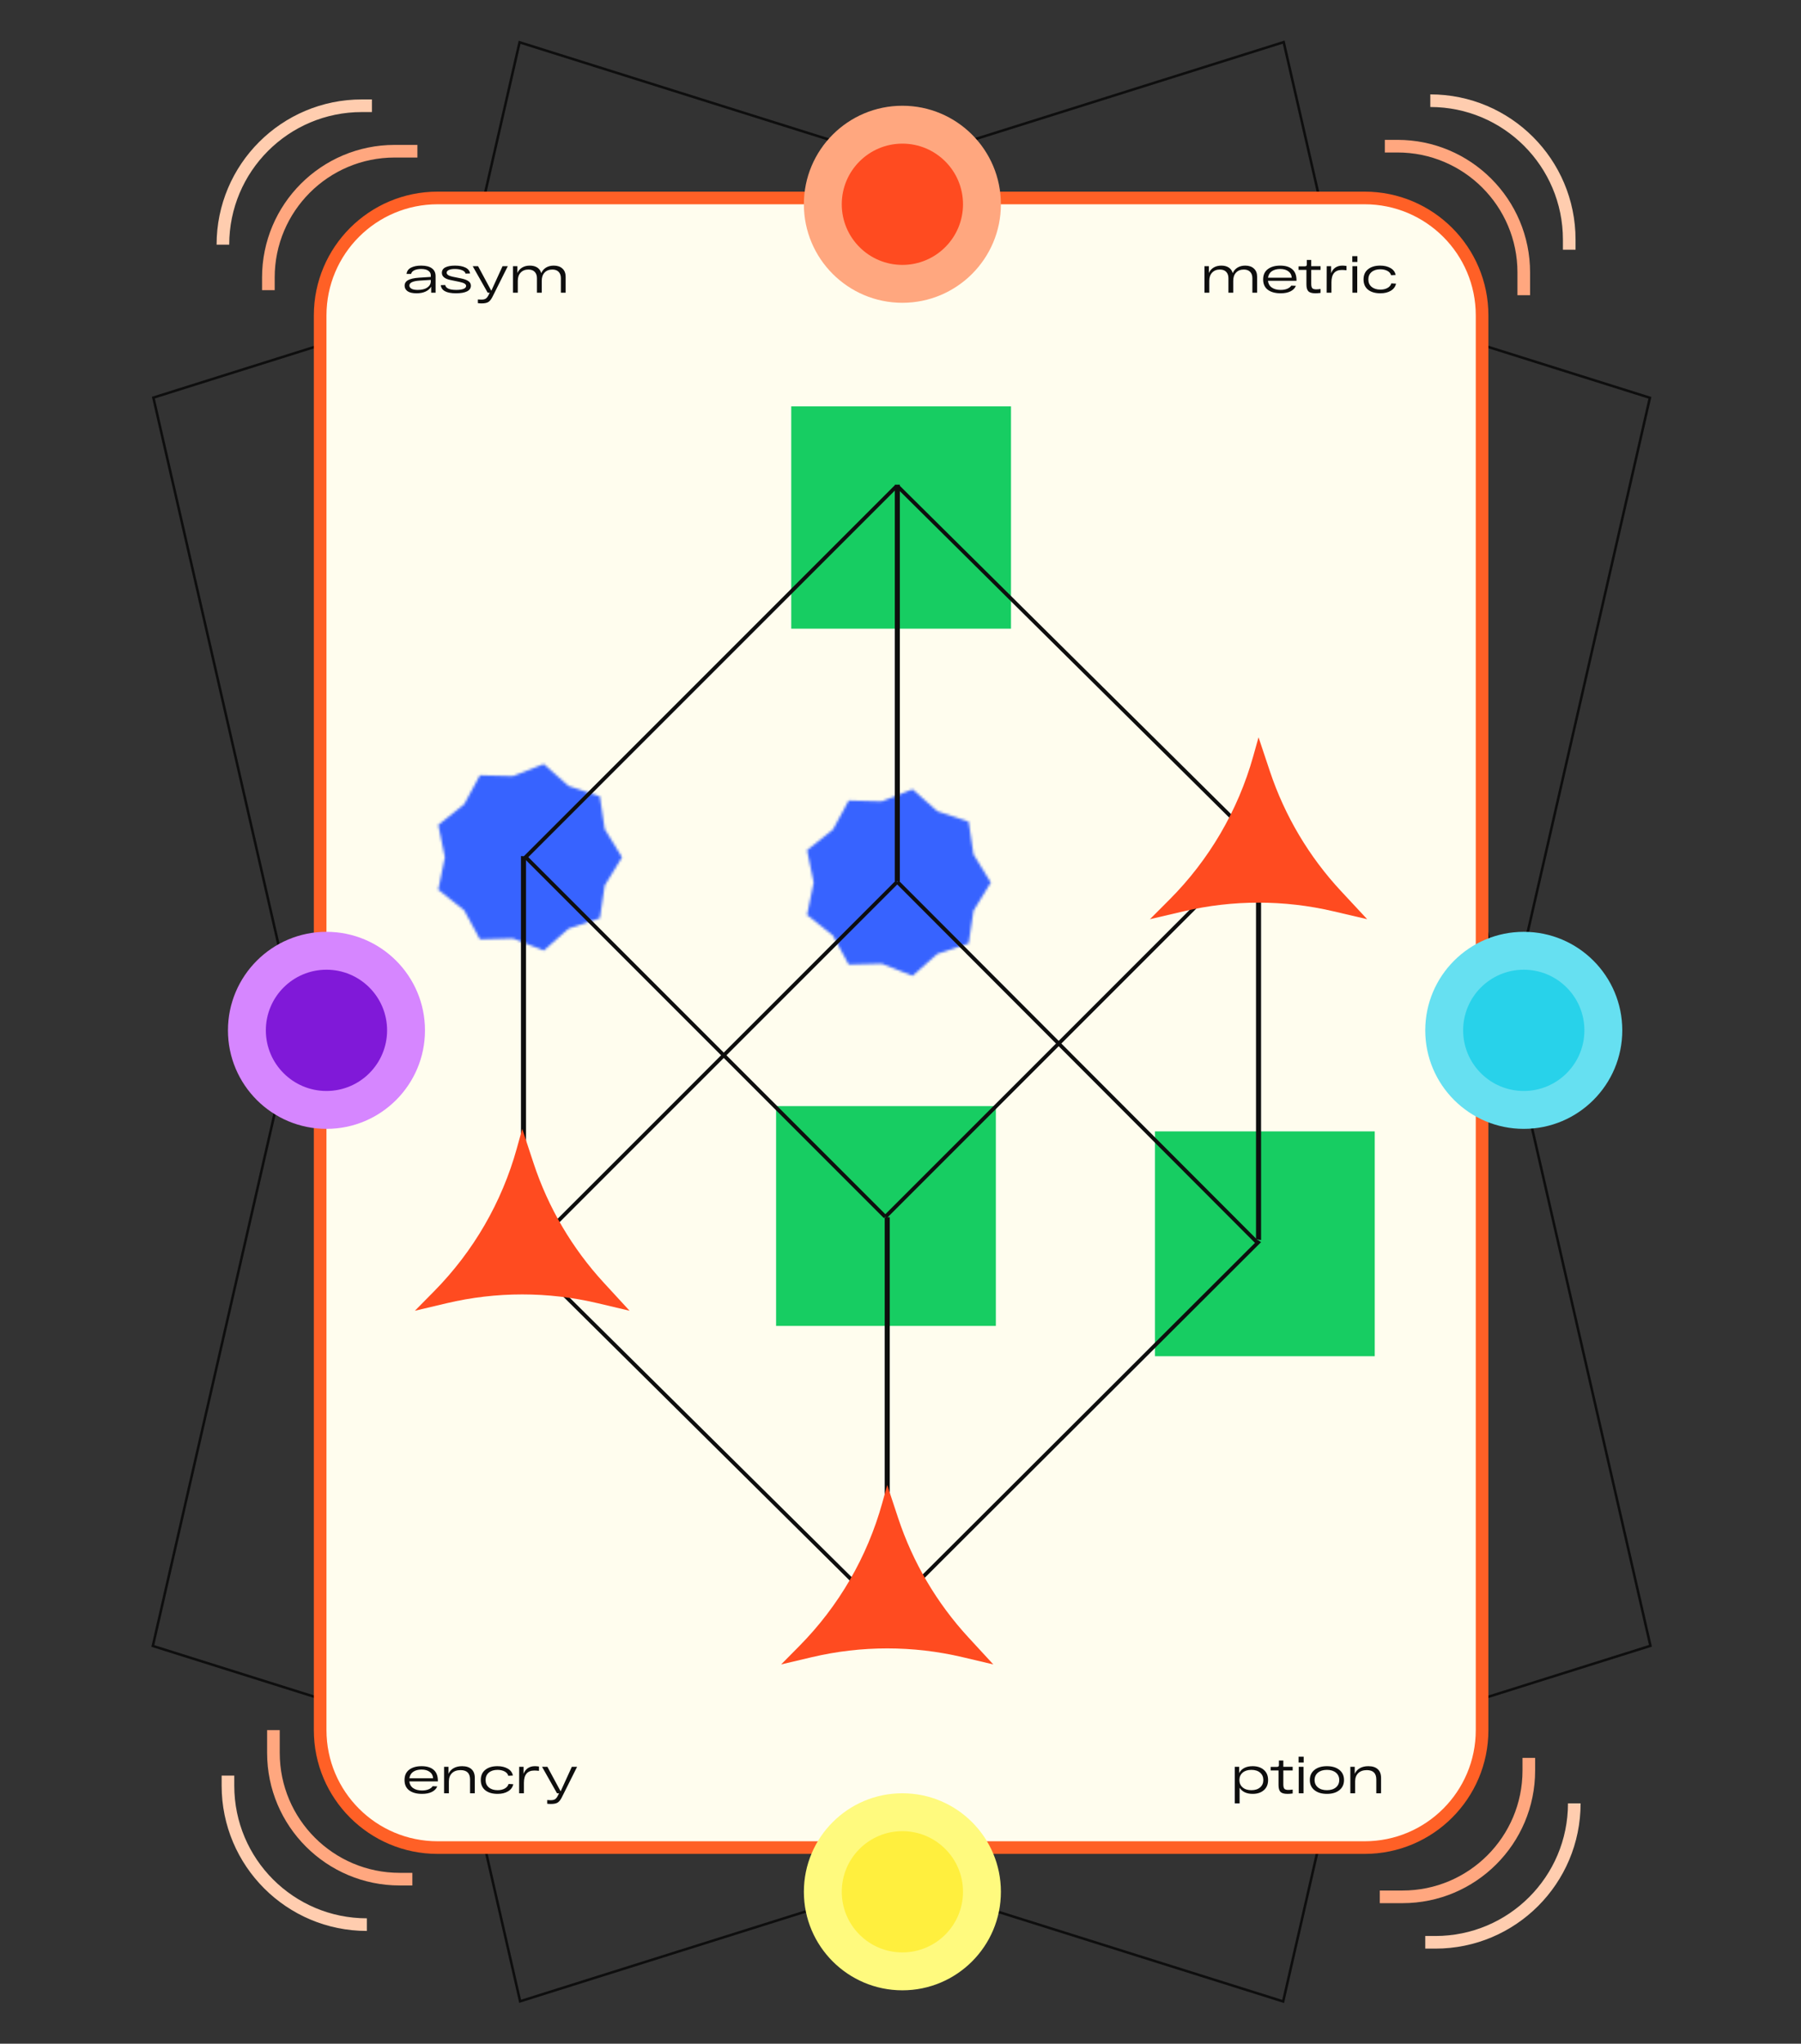 <?xml version="1.0" encoding="UTF-8"?> <svg xmlns="http://www.w3.org/2000/svg" width="713" height="809" viewBox="0 0 713 809" fill="none"><rect x="0" y="0" width="713" height="809" fill="#333333" stroke="none"/> <rect x="0.588" y="0.338" width="469.06" height="651.087" transform="matrix(0.954 -0.3 0.223 0.975 60.083 157.243)" stroke="#0E0E0E"></rect> <rect x="0.366" y="0.637" width="469.06" height="651.087" transform="matrix(0.954 0.3 -0.223 0.975 205.495 16.012)" stroke="#0E0E0E"></rect> <path d="M173.246 78.36H540.246C565.927 78.36 586.746 99.179 586.746 124.86V684.86C586.746 710.542 565.927 731.36 540.246 731.36H173.246C147.565 731.36 126.746 710.542 126.746 684.86V124.86C126.746 99.179 147.565 78.36 173.246 78.36Z" fill="#FFFDEE" stroke="#FF6026" stroke-width="5"></path> <rect x="394.246" y="437.859" width="87" height="87" transform="rotate(90 394.246 437.859)" fill="#17CD62"></rect> <rect x="544.246" y="447.859" width="89" height="87" transform="rotate(90 544.246 447.859)" fill="#17CD62"></rect> <mask id="path-6-inside-1_5301_3367" fill="white"> <path d="M246.246 339.359L239.404 350.518L237.473 363.464L225.059 367.613L215.258 376.29L203.081 371.489L189.996 371.835L183.754 360.33L173.508 352.185L176.121 339.359L173.508 326.534L183.754 318.388L189.996 306.883L203.081 307.23L215.258 302.429L225.059 311.105L237.473 315.255L239.404 328.201L246.246 339.359Z"></path> </mask> <path d="M246.246 339.359L306.772 376.475L329.532 339.359L306.772 302.244L246.246 339.359ZM239.404 350.518L178.877 313.402L171.314 325.735L169.18 340.045L239.404 350.518ZM237.473 363.464L259.981 430.802L301.274 416.999L307.696 373.937L237.473 363.464ZM225.059 367.613L202.55 300.276L188.829 304.862L177.996 314.452L225.059 367.613ZM215.258 376.29L189.216 442.341L229.72 458.311L262.32 429.451L215.258 376.29ZM203.081 371.489L229.122 305.437L215.663 300.131L201.201 300.514L203.081 371.489ZM189.996 371.835L127.59 405.695L148.353 443.963L191.876 442.81L189.996 371.835ZM183.754 360.33L246.16 326.471L239.261 313.755L227.936 304.752L183.754 360.33ZM173.508 352.185L103.937 338.009L95.244 380.671L129.326 407.764L173.508 352.185ZM176.121 339.359L245.691 353.536L248.58 339.359L245.691 325.183L176.121 339.359ZM173.508 326.534L129.326 270.955L95.244 298.048L103.937 340.71L173.508 326.534ZM183.754 318.388L227.936 373.967L239.261 364.964L246.16 352.248L183.754 318.388ZM189.996 306.883L191.876 235.908L148.353 234.755L127.59 273.024L189.996 306.883ZM203.081 307.23L201.201 378.205L215.663 378.588L229.122 373.282L203.081 307.23ZM215.258 302.429L262.32 249.267L229.72 220.408L189.216 236.377L215.258 302.429ZM225.059 311.105L177.996 364.267L188.829 373.857L202.55 378.443L225.059 311.105ZM237.473 315.255L307.696 304.782L301.274 261.719L259.981 247.917L237.473 315.255ZM239.404 328.201L169.18 338.674L171.314 352.983L178.877 365.317L239.404 328.201ZM185.72 302.244L178.877 313.402L299.93 387.634L306.772 376.475L185.72 302.244ZM169.18 340.045L167.249 352.991L307.696 373.937L309.627 360.991L169.18 340.045ZM214.965 296.126L202.55 300.276L247.567 434.951L259.981 430.802L214.965 296.126ZM177.996 314.452L168.196 323.128L262.32 429.451L272.121 420.775L177.996 314.452ZM241.3 310.238L229.122 305.437L177.039 437.54L189.216 442.341L241.3 310.238ZM201.201 300.514L188.116 300.86L191.876 442.81L204.961 442.464L201.201 300.514ZM252.402 337.976L246.16 326.471L121.348 394.19L127.59 405.695L252.402 337.976ZM227.936 304.752L217.689 296.607L129.326 407.764L139.572 415.909L227.936 304.752ZM243.078 366.361L245.691 353.536L106.551 325.183L103.937 338.009L243.078 366.361ZM245.691 325.183L243.078 312.357L103.937 340.71L106.551 353.536L245.691 325.183ZM217.689 382.112L227.936 373.967L139.572 262.81L129.326 270.955L217.689 382.112ZM246.16 352.248L252.402 340.743L127.59 273.024L121.348 284.529L246.16 352.248ZM188.116 377.859L201.201 378.205L204.961 236.255L191.876 235.908L188.116 377.859ZM229.122 373.282L241.299 368.481L189.216 236.377L177.039 241.178L229.122 373.282ZM168.196 355.591L177.996 364.267L272.121 257.944L262.32 249.267L168.196 355.591ZM202.55 378.443L214.965 382.593L259.981 247.917L247.567 243.767L202.55 378.443ZM167.249 325.728L169.18 338.674L309.627 317.728L307.696 304.782L167.249 325.728ZM178.877 365.317L185.72 376.475L306.772 302.244L299.93 291.085L178.877 365.317Z" fill="#3763FF" mask="url(#path-6-inside-1_5301_3367)"></path> <mask id="path-8-inside-2_5301_3367" fill="white"> <path d="M392.246 349.359L385.404 360.518L383.473 373.464L371.059 377.613L361.258 386.29L349.081 381.489L335.996 381.835L329.754 370.33L319.508 362.185L322.121 349.359L319.508 336.534L329.754 328.388L335.996 316.883L349.081 317.23L361.258 312.429L371.059 321.105L383.473 325.255L385.404 338.201L392.246 349.359Z"></path> </mask> <path d="M392.246 349.359L452.772 386.475L475.532 349.359L452.772 312.244L392.246 349.359ZM385.404 360.518L324.877 323.402L317.314 335.735L315.18 350.045L385.404 360.518ZM383.473 373.464L405.981 440.802L447.274 426.999L453.696 383.937L383.473 373.464ZM371.059 377.613L348.55 310.276L334.829 314.862L323.996 324.452L371.059 377.613ZM361.258 386.29L335.216 452.341L375.72 468.311L408.32 439.451L361.258 386.29ZM349.081 381.489L375.122 315.437L361.663 310.131L347.201 310.514L349.081 381.489ZM335.996 381.835L273.59 415.695L294.353 453.963L337.876 452.81L335.996 381.835ZM329.754 370.33L392.16 336.471L385.261 323.755L373.936 314.752L329.754 370.33ZM319.508 362.185L249.937 348.009L241.244 390.671L275.326 417.764L319.508 362.185ZM322.121 349.359L391.691 363.536L394.58 349.359L391.691 335.183L322.121 349.359ZM319.508 336.534L275.326 280.955L241.244 308.048L249.937 350.71L319.508 336.534ZM329.754 328.388L373.936 383.967L385.261 374.964L392.16 362.248L329.754 328.388ZM335.996 316.883L337.876 245.908L294.353 244.755L273.59 283.024L335.996 316.883ZM349.081 317.23L347.201 388.205L361.663 388.588L375.122 383.282L349.081 317.23ZM361.258 312.429L408.32 259.267L375.72 230.408L335.216 246.377L361.258 312.429ZM371.059 321.105L323.996 374.267L334.829 383.857L348.55 388.443L371.059 321.105ZM383.473 325.255L453.696 314.782L447.274 271.719L405.981 257.917L383.473 325.255ZM385.404 338.201L315.18 348.674L317.314 362.983L324.877 375.317L385.404 338.201ZM331.72 312.244L324.877 323.402L445.93 397.634L452.772 386.475L331.72 312.244ZM315.18 350.045L313.249 362.991L453.696 383.937L455.627 370.991L315.18 350.045ZM360.965 306.126L348.55 310.276L393.567 444.951L405.981 440.802L360.965 306.126ZM323.996 324.452L314.196 333.128L408.32 439.451L418.121 430.775L323.996 324.452ZM387.3 320.238L375.122 315.437L323.039 447.54L335.216 452.341L387.3 320.238ZM347.201 310.514L334.116 310.86L337.876 452.81L350.961 452.464L347.201 310.514ZM398.402 347.976L392.16 336.471L267.348 404.19L273.59 415.695L398.402 347.976ZM373.936 314.752L363.689 306.607L275.326 417.764L285.572 425.909L373.936 314.752ZM389.078 376.361L391.691 363.536L252.551 335.183L249.937 348.009L389.078 376.361ZM391.691 335.183L389.078 322.357L249.937 350.71L252.551 363.536L391.691 335.183ZM363.689 392.112L373.936 383.967L285.572 272.81L275.326 280.955L363.689 392.112ZM392.16 362.248L398.402 350.743L273.59 283.024L267.348 294.529L392.16 362.248ZM334.116 387.859L347.201 388.205L350.961 246.255L337.876 245.908L334.116 387.859ZM375.122 383.282L387.299 378.481L335.216 246.377L323.039 251.178L375.122 383.282ZM314.196 365.591L323.996 374.267L418.121 267.944L408.32 259.267L314.196 365.591ZM348.55 388.443L360.965 392.593L405.981 257.917L393.567 253.767L348.55 388.443ZM313.249 335.728L315.18 348.674L455.627 327.728L453.696 314.782L313.249 335.728ZM324.877 375.317L331.72 386.475L452.772 312.244L445.93 301.085L324.877 375.317Z" fill="#3763FF" mask="url(#path-8-inside-2_5301_3367)"></path> <rect x="400.246" y="160.859" width="88" height="87" transform="rotate(90 400.246 160.859)" fill="#17CD62"></rect> <path d="M497.942 334.859L355.246 193.439L355.784 191.859L499.246 334.032L497.942 334.859Z" fill="#0E0E0E"></path> <path d="M208.246 496.543L206.246 496.859V338.859L208.246 338.995V496.543Z" fill="#0E0E0E"></path> <path d="M354.687 348.518L207.564 495.641L208.627 496.703L355.749 349.58L354.687 348.518Z" fill="#0E0E0E"></path> <path d="M350.708 639.859L206.246 496.701L207.542 495.859L351.246 638.267L350.708 639.859Z" fill="#0E0E0E"></path> <path d="M355.76 348.55L354.697 349.611L497.006 492.169L498.069 491.108L355.76 348.55Z" fill="#0E0E0E"></path> <path d="M499.246 490.859L497.246 490.554V335.164L499.246 334.859V490.859Z" fill="#0E0E0E"></path> <path d="M208.621 338.758L207.559 339.82L349.949 482.211L351.011 481.149L208.621 338.758Z" fill="#0E0E0E"></path> <path d="M352.246 481.859H350.246V639.859H352.246V481.859Z" fill="#0E0E0E"></path> <path d="M356.246 191.859H354.246V348.859H356.246V191.859Z" fill="#0E0E0E"></path> <path d="M496.98 334.157L349.969 481.168L351.031 482.23L498.042 335.219L496.98 334.157Z" fill="#0E0E0E"></path> <path d="M354.216 192.102L207.34 338.979L208.402 340.041L355.278 193.164L354.216 192.102Z" fill="#0E0E0E"></path> <path d="M350.782 639.859L350.246 638.263L497.956 490.859L499.246 491.703L350.782 639.859Z" fill="#0E0E0E"></path> <path d="M498.246 291.859L496.132 299.395C490.117 320.835 478.696 340.371 462.964 356.129L455.246 363.859L468.635 360.727C488.113 356.171 508.379 356.171 527.857 360.727L541.246 363.859L530.893 352.735C518.234 339.133 508.638 322.975 502.752 305.35L498.246 291.859Z" fill="#FF4B20"></path> <path d="M351.246 587.859L349.271 594.968C343.336 616.325 332.039 635.81 316.453 651.571L309.246 658.859L321.366 655.997C341.016 651.356 361.476 651.356 381.126 655.997L393.246 658.859L383.395 648.173C370.857 634.571 361.366 618.451 355.556 600.889L351.246 587.859Z" fill="#FF4B20"></path> <path d="M206.746 446.859L204.612 454.556C198.695 475.895 187.426 495.368 171.873 511.13L164.246 518.859L176.805 515.887C196.494 511.227 216.998 511.227 236.687 515.887L249.246 518.859L239.009 507.73C226.498 494.13 217.031 478.018 211.239 460.47L206.746 446.859Z" fill="#FF4B20"></path> <circle cx="357.246" cy="748.859" r="39" fill="#FFFA7E"></circle> <circle cx="603.246" cy="407.859" r="39" fill="#66E0F1"></circle> <circle cx="129.246" cy="407.859" r="39" fill="#D686FF"></circle> <circle cx="129.246" cy="407.859" r="24" fill="#8019D8"></circle> <circle cx="603.246" cy="407.859" r="24" fill="#28D2EA"></circle> <circle cx="357.246" cy="748.859" r="24" fill="#FFEF3E"></circle> <circle cx="357.246" cy="80.86" r="39" fill="#FFA77F"></circle> <circle cx="357.246" cy="80.86" r="24" fill="#FF4B20"></circle> <path d="M605.246 695.859V700.859C605.246 728.474 582.86 750.859 555.246 750.859H546.246" stroke="#FFA77F" stroke-width="5"></path> <path d="M548.246 57.86L553.246 57.86C580.86 57.86 603.246 80.246 603.246 107.86L603.246 116.86" stroke="#FFA77F" stroke-width="5"></path> <path d="M106.246 114.86L106.246 109.86C106.246 82.246 128.632 59.86 156.246 59.86L165.246 59.86" stroke="#FFA77F" stroke-width="5"></path> <path d="M163.246 743.859L158.246 743.859C130.632 743.859 108.246 721.474 108.246 693.859L108.246 684.859" stroke="#FFA77F" stroke-width="5"></path> <path d="M623.246 713.859V713.859C623.246 744.235 598.622 768.859 568.246 768.859H564.246" stroke="#FFCDAF" stroke-width="5"></path> <path d="M566.246 39.86V39.86C596.622 39.86 621.246 64.485 621.246 94.86L621.246 98.86" stroke="#FFCDAF" stroke-width="5"></path> <path d="M88.246 96.86V96.86C88.246 66.485 112.87 41.86 143.246 41.86L147.246 41.86" stroke="#FFCDAF" stroke-width="5"></path> <path d="M145.246 761.859V761.859C114.87 761.859 90.246 737.235 90.246 706.859L90.246 702.859" stroke="#FFCDAF" stroke-width="5"></path> <path d="M173.346 704.919V705.159H162.046C162.179 706.333 162.693 707.226 163.586 707.839C164.479 708.453 165.646 708.759 167.086 708.759C168.099 708.759 168.966 708.606 169.686 708.299C170.419 707.993 170.953 707.579 171.286 707.059L173.106 707.139C172.733 708.073 172.026 708.799 170.986 709.319C169.959 709.839 168.659 710.099 167.086 710.099C164.939 710.099 163.246 709.639 162.006 708.719C160.766 707.786 160.146 706.419 160.146 704.619C160.146 702.833 160.759 701.473 161.986 700.539C163.226 699.606 164.859 699.139 166.886 699.139C168.966 699.139 170.559 699.619 171.666 700.579C172.786 701.526 173.346 702.973 173.346 704.919ZM166.886 700.479C165.553 700.479 164.453 700.773 163.586 701.359C162.733 701.946 162.226 702.806 162.066 703.939H171.466C171.413 702.873 170.973 702.033 170.146 701.419C169.333 700.793 168.246 700.479 166.886 700.479ZM182.927 699.139C184.54 699.139 185.78 699.533 186.647 700.319C187.527 701.093 187.967 702.259 187.967 703.819V709.859H186.087V704.419C186.087 701.939 184.84 700.699 182.347 700.699C180.88 700.699 179.74 701.099 178.927 701.899C178.114 702.699 177.707 703.786 177.707 705.159V709.859H175.807V699.379H177.547V702.159C177.974 701.199 178.647 700.459 179.567 699.939C180.487 699.406 181.607 699.139 182.927 699.139ZM203.201 706.279C202.935 707.493 202.241 708.433 201.121 709.099C200.015 709.766 198.641 710.099 197.001 710.099C194.948 710.099 193.321 709.626 192.121 708.679C190.935 707.719 190.341 706.366 190.341 704.619C190.341 702.873 190.935 701.526 192.121 700.579C193.308 699.619 194.915 699.139 196.941 699.139C198.528 699.139 199.881 699.459 201.001 700.099C202.135 700.739 202.815 701.653 203.041 702.839L201.241 702.939C201.015 702.179 200.508 701.599 199.721 701.199C198.935 700.799 198.008 700.599 196.941 700.599C195.528 700.599 194.388 700.959 193.521 701.679C192.668 702.399 192.241 703.379 192.241 704.619C192.241 705.859 192.675 706.839 193.541 707.559C194.408 708.279 195.561 708.639 197.001 708.639C198.095 708.639 199.028 708.426 199.801 707.999C200.588 707.573 201.101 706.966 201.341 706.179L203.201 706.279ZM211.754 699.139C212.207 699.139 212.747 699.186 213.374 699.279V700.979C212.654 700.899 212.047 700.859 211.554 700.859C208.794 700.859 207.414 702.486 207.414 705.739V709.859H205.514L205.534 699.379H207.274V702.159C207.647 701.186 208.214 700.439 208.974 699.919C209.747 699.399 210.674 699.139 211.754 699.139ZM226.389 699.379H228.469L222.649 711.019C222.089 712.219 221.509 713.033 220.909 713.459C220.322 713.886 219.389 714.099 218.109 714.099C217.536 714.099 217.042 714.066 216.629 713.999V712.539C217.069 712.579 217.522 712.599 217.989 712.599C218.762 712.599 219.342 712.473 219.729 712.219C220.129 711.979 220.509 711.499 220.869 710.779L221.309 709.859H220.509L214.589 699.379H216.709L221.949 709.099L226.389 699.379Z" fill="#0E0E0E"></path> <path d="M166.726 105.14C168.606 105.14 170.026 105.5 170.986 106.22C171.959 106.927 172.446 107.96 172.446 109.32V115.86H170.706V113.46C170.239 114.287 169.506 114.934 168.506 115.4C167.519 115.867 166.326 116.1 164.926 116.1C163.326 116.1 162.133 115.827 161.346 115.28C160.573 114.72 160.186 113.994 160.186 113.1C160.186 112.127 160.653 111.387 161.586 110.88C162.519 110.374 163.946 110.054 165.866 109.92L170.546 109.62V108.94C170.546 108.234 170.226 107.647 169.586 107.18C168.946 106.714 167.993 106.48 166.726 106.48C165.646 106.48 164.753 106.647 164.046 106.98C163.339 107.314 162.906 107.8 162.746 108.44H160.946C161.079 107.32 161.666 106.494 162.706 105.96C163.759 105.414 165.099 105.14 166.726 105.14ZM165.386 114.76C166.999 114.76 168.259 114.447 169.166 113.82C170.086 113.18 170.546 112.36 170.546 111.36V110.8L166.086 111.08C163.406 111.267 162.066 111.914 162.066 113.02C162.066 113.54 162.339 113.96 162.886 114.28C163.446 114.6 164.279 114.76 165.386 114.76ZM184.314 108.3C184.167 107.714 183.707 107.267 182.934 106.96C182.161 106.64 181.194 106.48 180.034 106.48C179.034 106.48 178.247 106.614 177.674 106.88C177.114 107.134 176.834 107.494 176.834 107.96C176.834 108.667 177.594 109.187 179.114 109.52L182.574 110.22C183.867 110.487 184.827 110.847 185.454 111.3C186.094 111.754 186.414 112.354 186.414 113.1C186.414 114.087 185.907 114.834 184.894 115.34C183.881 115.847 182.414 116.1 180.494 116.1C176.747 116.1 174.747 115.027 174.494 112.88L176.254 112.82C176.494 114.114 177.954 114.76 180.634 114.76C181.861 114.76 182.814 114.627 183.494 114.36C184.187 114.08 184.534 113.687 184.534 113.18C184.534 112.82 184.327 112.514 183.914 112.26C183.501 112.007 182.834 111.78 181.914 111.58L178.334 110.84C176.067 110.374 174.934 109.434 174.934 108.02C174.934 107.034 175.394 106.307 176.314 105.84C177.247 105.374 178.521 105.14 180.134 105.14C181.827 105.14 183.201 105.4 184.254 105.92C185.321 106.427 185.934 107.2 186.094 108.24L184.314 108.3ZM198.948 105.38H201.028L195.208 117.02C194.648 118.22 194.068 119.034 193.468 119.46C192.881 119.887 191.948 120.1 190.668 120.1C190.094 120.1 189.601 120.067 189.188 120V118.54C189.628 118.58 190.081 118.6 190.548 118.6C191.321 118.6 191.901 118.474 192.288 118.22C192.688 117.98 193.068 117.5 193.428 116.78L193.868 115.86H193.068L187.148 105.38H189.268L194.508 115.1L198.948 105.38ZM219.232 105.14C220.672 105.14 221.812 105.527 222.652 106.3C223.506 107.06 223.932 108.167 223.932 109.62V115.86H222.052V110.14C222.052 109.06 221.759 108.22 221.172 107.62C220.586 107.007 219.752 106.7 218.672 106.7C217.379 106.7 216.352 107.1 215.592 107.9C214.846 108.687 214.472 109.774 214.472 111.16V115.86H212.572V110.14C212.572 109.06 212.279 108.22 211.692 107.62C211.119 107.007 210.286 106.7 209.192 106.7C207.912 106.7 206.892 107.1 206.132 107.9C205.372 108.687 204.992 109.774 204.992 111.16V115.86H203.092V105.38H204.832V108.06C205.246 107.127 205.879 106.407 206.732 105.9C207.586 105.394 208.599 105.14 209.772 105.14C210.932 105.14 211.906 105.394 212.692 105.9C213.479 106.407 214.006 107.147 214.272 108.12C214.686 107.174 215.319 106.44 216.172 105.92C217.039 105.4 218.059 105.14 219.232 105.14Z" fill="#0E0E0E"></path> <path d="M495.906 699.139C497.746 699.139 499.226 699.626 500.346 700.599C501.466 701.573 502.026 702.913 502.026 704.619C502.026 706.326 501.466 707.666 500.346 708.639C499.226 709.613 497.746 710.099 495.906 710.099C494.733 710.099 493.699 709.893 492.806 709.479C491.913 709.053 491.226 708.446 490.746 707.659V713.859H488.846V699.379H490.586V701.879C491.026 700.986 491.699 700.306 492.606 699.839C493.526 699.373 494.626 699.139 495.906 699.139ZM491.946 707.539C492.799 708.273 493.953 708.639 495.406 708.639C496.859 708.639 498.013 708.273 498.866 707.539C499.719 706.806 500.146 705.833 500.146 704.619C500.146 703.406 499.719 702.433 498.866 701.699C498.013 700.966 496.859 700.599 495.406 700.599C493.953 700.599 492.799 700.966 491.946 701.699C491.093 702.433 490.666 703.406 490.666 704.619C490.666 705.833 491.093 706.806 491.946 707.539ZM511.758 700.839H508.058V706.299C508.058 707.153 508.191 707.739 508.458 708.059C508.738 708.379 509.264 708.539 510.038 708.539C510.464 708.539 511.038 708.493 511.758 708.399V709.939C511.038 710.046 510.358 710.099 509.718 710.099C508.384 710.099 507.458 709.839 506.938 709.319C506.418 708.786 506.158 707.879 506.158 706.599V700.839H503.038V699.419H505.478C505.784 699.419 505.998 699.366 506.118 699.259C506.251 699.139 506.318 698.946 506.318 698.679V696.899H508.058V699.379H511.758V700.839ZM514.099 697.699V695.399H516.119V697.699H514.099ZM514.159 709.859V699.379H516.059V709.859H514.159ZM520.396 708.639C519.17 707.666 518.556 706.326 518.556 704.619C518.556 702.913 519.17 701.573 520.396 700.599C521.623 699.626 523.263 699.139 525.316 699.139C527.37 699.139 529.01 699.626 530.236 700.599C531.463 701.573 532.076 702.913 532.076 704.619C532.076 706.326 531.463 707.666 530.236 708.639C529.01 709.613 527.37 710.099 525.316 710.099C523.263 710.099 521.623 709.613 520.396 708.639ZM521.756 701.699C520.876 702.433 520.436 703.406 520.436 704.619C520.436 705.833 520.876 706.806 521.756 707.539C522.636 708.273 523.823 708.639 525.316 708.639C526.81 708.639 527.996 708.273 528.876 707.539C529.756 706.806 530.196 705.833 530.196 704.619C530.196 703.406 529.756 702.433 528.876 701.699C527.996 700.966 526.81 700.599 525.316 700.599C523.823 700.599 522.636 700.966 521.756 701.699ZM541.708 699.139C543.322 699.139 544.562 699.533 545.428 700.319C546.308 701.093 546.748 702.259 546.748 703.819V709.859H544.868V704.419C544.868 701.939 543.622 700.699 541.128 700.699C539.662 700.699 538.522 701.099 537.708 701.899C536.895 702.699 536.488 703.786 536.488 705.159V709.859H534.588V699.379H536.328V702.159C536.755 701.199 537.428 700.459 538.348 699.939C539.268 699.406 540.388 699.139 541.708 699.139Z" fill="#0E0E0E"></path> <path d="M492.986 105.14C494.426 105.14 495.566 105.527 496.406 106.3C497.259 107.06 497.686 108.167 497.686 109.62V115.86H495.806V110.14C495.806 109.06 495.513 108.22 494.926 107.62C494.339 107.007 493.506 106.7 492.426 106.7C491.133 106.7 490.106 107.1 489.346 107.9C488.599 108.687 488.226 109.774 488.226 111.16V115.86H486.326V110.14C486.326 109.06 486.033 108.22 485.446 107.62C484.873 107.007 484.039 106.7 482.946 106.7C481.666 106.7 480.646 107.1 479.886 107.9C479.126 108.687 478.746 109.774 478.746 111.16V115.86H476.846V105.38H478.586V108.06C478.999 107.127 479.633 106.407 480.486 105.9C481.339 105.394 482.353 105.14 483.526 105.14C484.686 105.14 485.659 105.394 486.446 105.9C487.233 106.407 487.759 107.147 488.026 108.12C488.439 107.174 489.073 106.44 489.926 105.92C490.793 105.4 491.813 105.14 492.986 105.14ZM513.272 110.92V111.16H501.972C502.105 112.334 502.619 113.227 503.512 113.84C504.405 114.454 505.572 114.76 507.012 114.76C508.025 114.76 508.892 114.607 509.612 114.3C510.345 113.994 510.879 113.58 511.212 113.06L513.032 113.14C512.659 114.074 511.952 114.8 510.912 115.32C509.885 115.84 508.585 116.1 507.012 116.1C504.865 116.1 503.172 115.64 501.932 114.72C500.692 113.787 500.072 112.42 500.072 110.62C500.072 108.834 500.685 107.474 501.912 106.54C503.152 105.607 504.785 105.14 506.812 105.14C508.892 105.14 510.485 105.62 511.592 106.58C512.712 107.527 513.272 108.974 513.272 110.92ZM506.812 106.48C505.479 106.48 504.379 106.774 503.512 107.36C502.659 107.947 502.152 108.807 501.992 109.94H511.392C511.339 108.874 510.899 108.034 510.072 107.42C509.259 106.794 508.172 106.48 506.812 106.48ZM522.805 106.84H519.105V112.3C519.105 113.154 519.238 113.74 519.505 114.06C519.785 114.38 520.311 114.54 521.085 114.54C521.511 114.54 522.085 114.494 522.805 114.4V115.94C522.085 116.047 521.405 116.1 520.765 116.1C519.431 116.1 518.505 115.84 517.985 115.32C517.465 114.787 517.205 113.88 517.205 112.6V106.84H514.085V105.42H516.525C516.831 105.42 517.045 105.367 517.165 105.26C517.298 105.14 517.365 104.947 517.365 104.68V102.9H519.105V105.38H522.805V106.84ZM531.445 105.14C531.899 105.14 532.439 105.187 533.065 105.28V106.98C532.345 106.9 531.739 106.86 531.245 106.86C528.485 106.86 527.105 108.487 527.105 111.74V115.86H525.205L525.225 105.38H526.965V108.16C527.339 107.187 527.905 106.44 528.665 105.92C529.439 105.4 530.365 105.14 531.445 105.14ZM535.36 103.7V101.4H537.38V103.7H535.36ZM535.42 115.86V105.38H537.32V115.86H535.42ZM552.678 112.28C552.411 113.494 551.718 114.434 550.598 115.1C549.491 115.767 548.118 116.1 546.478 116.1C544.425 116.1 542.798 115.627 541.598 114.68C540.411 113.72 539.818 112.367 539.818 110.62C539.818 108.874 540.411 107.527 541.598 106.58C542.785 105.62 544.391 105.14 546.418 105.14C548.005 105.14 549.358 105.46 550.478 106.1C551.611 106.74 552.291 107.654 552.518 108.84L550.718 108.94C550.491 108.18 549.985 107.6 549.198 107.2C548.411 106.8 547.485 106.6 546.418 106.6C545.005 106.6 543.865 106.96 542.998 107.68C542.145 108.4 541.718 109.38 541.718 110.62C541.718 111.86 542.151 112.84 543.018 113.56C543.885 114.28 545.038 114.64 546.478 114.64C547.571 114.64 548.505 114.427 549.278 114C550.065 113.574 550.578 112.967 550.818 112.18L552.678 112.28Z" fill="#0E0E0E"></path> </svg> 